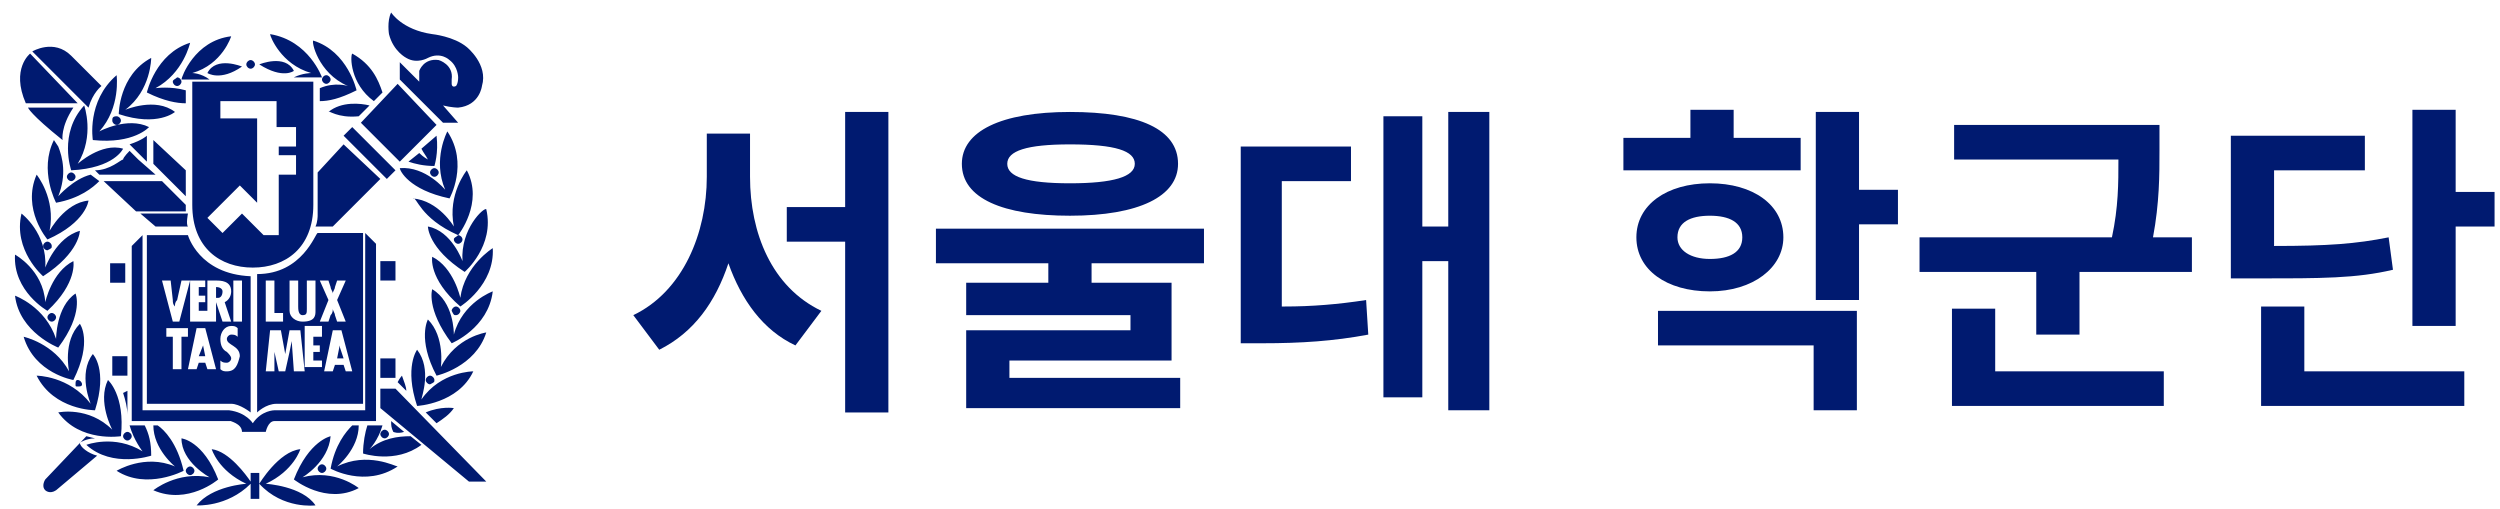<svg width="167" height="34" viewBox="0 0 167 34" fill="none" xmlns="http://www.w3.org/2000/svg">
<path d="M8.512 17.586H7.356V18.886H8.367V17.586H8.512ZM3.891 27.55C5.335 29.572 8.078 29.139 8.078 29.139C8.367 26.395 7.212 25.384 7.212 25.384C6.49 26.828 7.501 28.705 7.501 28.705C5.912 27.117 3.891 27.55 3.891 27.55ZM6.634 12.099L6.057 11.666C4.901 11.954 3.891 13.11 3.891 13.11C4.468 11.666 4.179 10.511 3.891 9.788L3.602 9.355C2.591 11.377 3.746 13.543 3.746 13.543C5.335 13.254 6.201 12.532 6.634 12.099ZM10.1 30.438C10.1 29.572 9.956 28.994 9.667 28.417H8.656C8.945 29.427 9.522 30.149 9.522 30.149C7.645 28.994 5.768 29.716 5.768 29.716C7.501 31.305 10.1 30.438 10.1 30.438ZM13.71 18.741V19.175H13.277V19.752H13.71V20.186H13.277V20.763H13.854V21.485H12.699V18.741L11.977 21.485H11.544L10.822 18.741H11.4L11.544 20.041C11.544 20.186 11.544 20.33 11.688 20.474C11.688 20.33 11.688 20.186 11.833 20.041L12.122 18.741H13.71ZM14.432 24.662H13.854L13.71 24.229H13.277L13.133 24.662H12.555L13.133 21.918H13.71L14.432 24.662ZM13.854 18.741H14.432C14.721 18.741 15.443 18.741 15.443 19.463C15.443 19.752 15.299 20.041 15.01 20.186L15.443 21.485H14.865L14.432 20.186V21.485H13.854V18.741ZM15.587 18.741H16.165V21.485H15.587V18.741ZM15.154 24.806C15.01 24.806 14.865 24.806 14.721 24.662V24.084C14.865 24.229 15.01 24.229 15.154 24.229C15.299 24.229 15.443 24.084 15.443 23.94C15.443 23.796 15.299 23.651 15.154 23.507C14.865 23.362 14.721 23.074 14.721 22.64C14.721 22.207 15.01 21.774 15.443 21.774C15.587 21.774 15.732 21.774 15.876 21.918V22.496C15.732 22.352 15.587 22.352 15.443 22.352C15.299 22.352 15.154 22.496 15.154 22.64C15.154 23.074 16.021 23.074 16.021 23.796C15.876 24.373 15.732 24.806 15.154 24.806ZM12.555 22.496H12.122V24.662H11.544V22.496H11.111V21.918H12.555V22.496ZM9.811 15.565V26.973H15.443C16.021 26.973 16.743 27.55 16.743 27.55V18.453C13.277 18.308 12.555 15.709 12.555 15.709H9.811V15.565ZM22.952 9.644L21.219 11.521V14.409C21.219 14.409 21.219 14.843 21.075 15.131H22.23L25.407 11.954L22.952 9.644ZM8.512 23.796H7.501V25.095H8.512V23.796ZM10.244 10.944L12.411 13.11V11.377L10.244 9.355V10.944ZM8.512 29.427C8.656 29.427 8.8 29.283 8.8 29.139C8.8 28.994 8.656 28.85 8.512 28.85C8.367 28.85 8.223 28.994 8.223 29.139C8.223 29.283 8.367 29.427 8.512 29.427ZM4.468 11.81C4.468 11.954 4.613 12.099 4.757 12.099C4.901 12.099 5.046 11.954 5.046 11.81C5.046 11.666 4.901 11.521 4.757 11.521C4.613 11.521 4.468 11.666 4.468 11.81ZM8.512 27.695V26.106L8.223 26.25C8.367 26.684 8.512 27.261 8.512 27.695ZM12.411 13.976V13.687L10.822 12.099H6.923L9.089 14.121H12.411V13.976ZM4.179 9.355C4.179 9.355 4.035 8.489 4.901 7.189H1.869C1.869 7.189 2.013 7.622 4.179 9.355ZM1.436 14.265C0.858 16.72 2.88 18.453 2.88 18.453C5.335 16.864 5.335 15.42 5.335 15.42C3.746 15.853 3.024 17.875 3.024 17.875C3.169 15.565 1.436 14.265 1.436 14.265ZM3.313 15.42C3.746 13.254 2.447 11.666 2.447 11.666C1.436 13.976 3.169 15.998 3.169 15.998C5.768 14.843 5.912 13.399 5.912 13.399C4.324 13.543 3.313 15.42 3.313 15.42ZM3.457 16.431C3.457 16.287 3.313 16.142 3.169 16.142C3.024 16.142 2.88 16.287 2.88 16.431C2.88 16.576 3.024 16.72 3.169 16.72C3.457 16.576 3.457 16.576 3.457 16.431ZM16.165 28.85H17.753C17.753 28.85 17.898 28.128 18.331 28.128H25.118V16.287L24.396 15.565V27.406H18.331C18.331 27.406 17.465 27.406 16.887 28.272C16.887 28.272 16.454 27.55 15.299 27.406H9.522V15.709L8.8 16.431V28.128H15.443C15.299 28.128 16.165 28.272 16.165 28.85ZM5.624 7.045C3.891 8.922 4.757 11.377 4.757 11.377C7.645 11.232 8.223 9.933 8.223 9.933C6.779 9.5 5.19 10.944 5.19 10.944C6.346 9.066 5.624 7.045 5.624 7.045ZM13.566 23.074L13.277 23.796H13.71L13.566 23.074ZM29.161 28.272C29.595 27.983 30.028 27.695 30.317 27.261C30.317 27.261 29.45 27.117 28.439 27.55L29.161 28.272ZM30.894 17.442C30.894 17.442 30.172 15.42 28.584 15.131C28.584 15.131 28.584 16.576 31.039 18.164C31.039 18.164 33.06 16.431 32.483 13.976C32.338 13.832 30.75 15.276 30.894 17.442ZM27.862 23.362C27.862 23.362 26.995 24.518 27.862 27.117C27.862 27.117 30.605 26.973 31.616 24.806C31.616 24.806 29.45 24.806 28.151 26.684C28.151 26.539 28.872 24.662 27.862 23.362ZM30.75 19.897C30.75 19.897 30.317 17.875 28.872 17.153C28.872 17.153 28.584 18.597 30.75 20.474C30.75 20.474 33.06 19.03 32.916 16.576C32.916 16.576 31.039 17.731 30.75 19.897ZM28.872 19.319C28.872 19.319 28.439 20.619 30.172 22.929C30.172 22.929 32.627 21.918 32.916 19.463C32.916 19.463 30.894 20.186 30.317 22.352C30.317 22.207 30.317 20.186 28.872 19.319ZM30.461 21.052C30.605 21.052 30.75 20.908 30.75 20.763C30.75 20.619 30.605 20.474 30.461 20.474C30.317 20.474 30.172 20.619 30.172 20.763C30.317 21.052 30.317 21.052 30.461 21.052ZM29.017 25.384C29.017 25.24 28.872 25.095 28.728 25.095C28.584 25.095 28.439 25.24 28.439 25.384C28.439 25.529 28.584 25.673 28.728 25.673C29.017 25.529 29.017 25.529 29.017 25.384ZM8.223 10.655C8.078 10.655 7.356 11.377 6.346 11.377L6.634 11.666H10.389L9.234 10.655L8.656 10.077C8.656 10.077 8.223 10.511 8.223 10.655ZM22.663 22.785V23.218L22.519 23.94H22.952L22.663 23.074V22.785ZM14.865 19.463C14.865 19.319 14.721 19.175 14.432 19.175V19.897H14.576C14.721 19.897 14.865 19.752 14.865 19.463ZM20.208 21.052C20.497 21.052 20.497 20.908 20.497 20.619V18.741H21.075V20.763C21.075 21.052 21.075 21.485 20.208 21.485C19.775 21.485 19.342 21.196 19.342 20.763V18.741H19.919V20.474C19.919 20.619 19.919 21.052 20.208 21.052ZM21.508 22.063V22.496H20.93V23.074H21.363V23.507H20.93V24.084H21.508V24.518H20.353V21.774H21.508V22.063ZM21.363 18.741H21.941L22.085 19.175C22.085 19.319 22.23 19.463 22.23 19.608C22.23 19.463 22.374 19.319 22.374 19.175L22.519 18.741H23.096L22.519 20.041L23.096 21.485H22.519L22.374 21.052C22.374 20.908 22.23 20.763 22.23 20.619C22.23 20.763 22.23 20.908 22.085 21.052L21.941 21.485H21.363L21.941 20.041L21.363 18.741ZM23.096 24.806L22.952 24.373H22.374L22.23 24.806H21.652L22.23 22.063H22.808L23.53 24.806H23.096ZM19.631 24.806L19.486 22.785L19.342 23.507L19.053 24.806H18.62L18.331 23.507V22.785V24.806H17.753L18.042 22.063H18.764L19.053 23.651L19.342 22.063H20.064L20.353 24.806H19.631ZM17.898 18.741H18.331V20.908H18.909V21.485H17.753V18.741H17.898ZM17.176 18.308V27.55C17.176 27.55 17.753 26.973 18.475 26.973H24.252V15.565H21.219C21.075 15.565 20.208 18.308 17.176 18.308ZM9.811 9.066C9.811 9.066 9.522 9.355 8.656 9.644L9.811 10.799V9.066ZM14.721 7.911V6.756H18.475V8.489H19.775V9.788H18.62V10.366H19.775V11.666H18.62V15.709H17.609L16.165 14.265L14.865 15.565L13.854 14.554L16.021 12.388L17.176 13.543V7.911H14.721ZM12.844 13.687C12.844 16.576 14.721 17.875 16.887 17.875C19.053 17.875 20.93 16.576 20.93 13.687C20.93 10.799 20.93 5.456 20.93 5.456H12.844C12.844 5.601 12.844 10.799 12.844 13.687ZM9.378 14.265L10.389 15.131H12.555C12.411 14.987 12.555 14.265 12.555 14.265H9.378ZM26.851 25.095C26.851 25.095 26.706 25.24 26.562 25.529L27.14 26.106C27.14 25.817 26.995 25.529 26.851 25.095ZM6.346 27.406C7.212 24.662 6.201 23.651 6.201 23.651C5.19 24.951 6.057 26.973 6.057 26.973C4.613 25.095 2.447 25.095 2.447 25.095C3.602 27.406 6.346 27.406 6.346 27.406ZM6.201 9.355C8.945 9.644 9.956 8.489 9.956 8.489C8.512 7.767 6.634 8.778 6.634 8.778C8.078 7.189 7.79 5.023 7.79 5.023C5.768 6.756 6.201 9.355 6.201 9.355ZM12.122 29.283C12.122 30.871 13.999 31.882 13.999 31.882C11.833 31.449 10.244 32.749 10.244 32.749C12.555 33.76 14.576 32.027 14.576 32.027C13.566 29.427 12.122 29.283 12.122 29.283ZM4.901 25.384C6.201 22.785 5.335 21.63 5.335 21.63C4.179 22.785 4.613 24.806 4.613 24.806C3.602 22.929 1.58 22.496 1.58 22.496C2.302 24.951 4.901 25.384 4.901 25.384ZM10.533 28.417H10.244C10.244 30.005 11.688 31.16 11.688 31.16C9.667 30.294 7.79 31.449 7.79 31.449C9.811 32.749 12.266 31.449 12.266 31.449C11.833 29.572 10.966 28.705 10.533 28.417ZM5.335 29.572C5.335 29.572 5.768 29.283 6.346 29.283L5.768 29.139L3.024 32.027C3.024 32.027 2.735 32.46 3.024 32.749C3.024 32.749 3.313 33.038 3.746 32.749L6.49 30.438C5.912 30.294 5.335 29.861 5.335 29.572ZM3.891 23.218C5.624 20.908 5.046 19.608 5.046 19.608C3.746 20.474 3.746 22.64 3.746 22.64C3.024 20.474 1.003 19.752 1.003 19.752C1.291 22.207 3.891 23.218 3.891 23.218ZM5.19 6.9L2.013 3.579C2.013 3.579 0.714 4.59 1.725 6.9H5.19ZM6.779 5.745L4.757 3.724C3.602 2.568 2.158 3.435 2.158 3.435L5.912 7.189C6.201 6.178 6.779 5.745 6.779 5.745ZM3.169 21.196C3.169 21.341 3.313 21.485 3.457 21.485C3.602 21.485 3.746 21.341 3.746 21.196C3.746 21.052 3.602 20.908 3.457 20.908C3.313 20.908 3.169 21.052 3.169 21.196ZM3.169 20.763C5.19 18.886 4.901 17.442 4.901 17.442C3.457 18.164 3.024 20.186 3.024 20.186C2.88 18.02 1.003 17.009 1.003 17.009C0.858 19.463 3.169 20.763 3.169 20.763ZM5.046 25.673C5.046 25.817 5.046 25.817 5.19 25.817C5.335 25.817 5.479 25.817 5.479 25.673C5.479 25.529 5.335 25.384 5.19 25.384C5.046 25.384 5.046 25.529 5.046 25.673ZM25.696 29.283C25.84 29.283 25.984 29.139 25.984 28.994C25.984 28.85 25.84 28.705 25.696 28.705C25.551 28.705 25.407 28.85 25.407 28.994C25.407 29.139 25.551 29.283 25.696 29.283ZM26.995 28.85L26.129 28.128C26.129 28.417 26.129 28.561 26.273 28.85C26.273 28.85 26.562 28.994 26.995 28.85ZM29.45 24.518C29.45 24.518 29.739 22.496 28.584 21.341C28.584 21.341 27.862 22.64 29.161 25.095C29.161 25.095 31.761 24.518 32.483 22.207C32.483 22.207 30.461 22.496 29.45 24.518ZM12.988 31.449C12.988 31.305 12.844 31.16 12.699 31.16C12.555 31.16 12.411 31.305 12.411 31.449C12.411 31.593 12.555 31.738 12.699 31.738C12.844 31.738 12.988 31.593 12.988 31.449ZM24.685 30.005C24.685 30.005 25.262 29.427 25.551 28.417H24.54C24.396 28.85 24.252 29.572 24.252 30.294C24.252 30.294 26.418 31.016 28.151 29.716L27.428 29.139C26.562 29.139 25.551 29.283 24.685 30.005ZM25.407 25.962V27.261L31.327 32.171H32.483L26.418 25.962H25.407ZM16.743 31.593V32.171C16.454 31.738 15.299 30.149 14.143 30.005C14.143 30.005 14.576 31.449 16.454 32.316C16.454 32.316 14.143 32.46 13.133 33.76C13.133 33.76 15.154 33.904 16.743 32.316V33.326H17.32V32.316V31.593H16.743ZM17.753 32.316C19.631 31.449 20.064 30.005 20.064 30.005C18.62 30.149 17.32 32.316 17.32 32.316C18.909 34.048 21.075 33.76 21.075 33.76C20.208 32.46 17.753 32.316 17.753 32.316ZM20.208 31.882C20.208 31.882 21.941 30.871 22.085 29.139C22.085 29.139 20.642 29.427 19.631 32.027C19.631 32.027 21.797 33.76 23.963 32.604C23.963 32.604 22.374 31.305 20.208 31.882ZM22.519 31.16C22.519 31.16 23.963 30.005 23.963 28.417H23.53C23.096 28.85 22.374 29.716 22.085 31.305C22.085 31.305 24.396 32.604 26.562 31.16C26.418 31.16 24.54 30.149 22.519 31.16ZM21.219 31.305C21.219 31.449 21.363 31.593 21.508 31.593C21.652 31.593 21.797 31.449 21.797 31.305C21.797 31.16 21.652 31.016 21.508 31.016C21.363 31.016 21.219 31.16 21.219 31.305ZM30.028 13.254C30.028 13.254 31.327 10.944 29.883 8.778C29.883 8.778 28.872 10.655 29.739 12.677C29.739 12.677 28.439 11.088 26.706 11.232C26.706 11.377 27.284 12.677 30.028 13.254ZM23.963 7.767L24.685 7.045C24.107 6.9 22.808 6.756 21.941 7.478C21.941 7.334 22.519 7.911 23.963 7.767ZM29.017 11.81C29.161 11.81 29.306 11.666 29.306 11.521C29.306 11.377 29.161 11.232 29.017 11.232C28.872 11.232 28.728 11.377 28.728 11.521C28.728 11.666 28.872 11.81 29.017 11.81ZM30.605 15.709C30.605 15.709 32.338 13.543 31.183 11.377C31.183 11.377 29.883 12.965 30.317 15.131C30.317 15.131 29.306 13.399 27.573 13.254C27.862 13.11 28.006 14.554 30.605 15.709ZM27.14 3.868C27.862 4.301 28.584 3.868 28.584 3.868C29.45 3.435 30.028 4.012 30.028 4.012C30.605 4.446 30.605 5.168 30.605 5.168C30.605 5.601 30.461 5.745 30.461 5.745C30.172 5.89 30.172 5.601 30.172 5.601V5.312C30.317 4.301 29.306 4.012 29.306 4.012C28.295 3.868 28.006 4.734 28.006 4.734C28.006 5.023 28.006 5.168 28.006 5.456L26.706 4.157V5.312L29.595 8.2H30.605L29.595 7.045C30.172 7.189 30.605 7.189 30.605 7.189C32.049 7.045 32.194 5.745 32.194 5.745C32.627 4.301 31.183 3.146 31.183 3.146C30.317 2.424 28.872 2.279 28.872 2.279C26.851 1.991 26.129 0.835 26.129 0.835C25.84 1.413 25.984 2.279 25.984 2.279C26.273 3.435 27.14 3.868 27.14 3.868ZM30.317 15.998C30.317 16.142 30.461 16.287 30.605 16.287C30.75 16.287 30.894 16.142 30.894 15.998C30.894 15.853 30.75 15.709 30.605 15.709C30.461 15.853 30.317 15.853 30.317 15.998ZM24.974 6.756L25.551 6.178C25.262 5.312 24.829 4.301 23.53 3.579C23.385 3.724 23.385 5.601 24.974 6.756ZM26.418 23.94H25.407V25.24H26.418V23.94ZM27.284 10.799C27.717 10.944 28.295 11.088 29.017 11.088C29.017 11.088 29.306 10.222 29.161 9.066L28.151 9.933C28.295 10.222 28.439 10.366 28.584 10.655C28.584 10.655 28.295 10.511 28.006 10.222L27.284 10.799ZM7.501 8.056C7.501 8.2 7.645 8.344 7.79 8.344C7.934 8.344 8.078 8.2 8.078 8.056C8.078 7.911 7.934 7.767 7.79 7.767C7.501 7.767 7.501 7.911 7.501 8.056ZM29.161 8.344L26.562 5.601L24.107 8.2L26.706 10.799L29.161 8.344ZM23.53 8.489L22.952 9.066L25.84 11.954L26.418 11.377L23.53 8.489ZM26.418 17.442H25.407V18.741H26.418V17.442ZM13.854 4.879C13.854 4.879 14.721 5.456 16.165 4.446C16.165 4.446 14.432 3.724 13.854 4.879ZM23.241 5.745C23.241 5.745 22.374 5.456 21.363 5.89V6.756C21.941 6.756 22.663 6.612 23.818 6.034C23.818 6.034 23.241 3.435 20.93 2.713C20.786 2.713 21.219 4.879 23.241 5.745ZM12.411 6.9V6.034C11.4 5.745 10.389 5.89 10.389 5.89C12.266 4.879 12.699 2.857 12.699 2.857C10.389 3.579 9.811 6.178 9.811 6.178C10.966 6.756 11.833 6.9 12.411 6.9ZM11.688 7.478C10.389 6.467 8.367 7.334 8.367 7.334C10.1 6.034 10.1 3.868 10.1 3.868C7.934 5.023 7.934 7.622 7.934 7.622C10.533 8.489 11.688 7.478 11.688 7.478ZM11.544 5.456C11.544 5.601 11.688 5.745 11.833 5.745C11.977 5.745 12.122 5.601 12.122 5.456C12.122 5.312 11.977 5.168 11.833 5.168C11.688 5.312 11.544 5.312 11.544 5.456ZM12.122 5.312H13.999C13.421 4.879 12.844 4.879 12.844 4.879C14.865 4.301 15.443 2.424 15.443 2.424C12.988 2.713 12.122 5.168 12.122 5.312C12.122 5.168 12.122 5.168 12.122 5.312ZM22.085 5.312C22.085 5.168 21.941 5.023 21.797 5.023C21.652 5.023 21.508 5.168 21.508 5.312C21.508 5.456 21.652 5.601 21.797 5.601C21.941 5.601 22.085 5.456 22.085 5.312ZM20.786 4.879C20.786 4.879 20.208 4.879 19.631 5.168H21.508C21.508 5.168 20.642 2.713 18.042 2.279C18.042 2.424 18.764 4.301 20.786 4.879ZM16.743 4.59C16.887 4.59 17.031 4.446 17.031 4.301C17.031 4.157 16.887 4.012 16.743 4.012C16.598 4.012 16.454 4.157 16.454 4.301C16.454 4.446 16.598 4.59 16.743 4.59ZM19.631 4.734C19.053 3.579 17.32 4.301 17.32 4.301C18.909 5.312 19.631 4.734 19.631 4.734Z" fill="#001A70"/>
<path d="M50.102 11.811C50.102 15.565 51.547 19.175 54.868 20.764L53.135 23.074C50.969 22.063 49.525 20.042 48.658 17.587C47.792 20.186 46.348 22.208 44.038 23.363L42.305 21.052C45.626 19.464 47.214 15.565 47.214 11.811V8.923H50.102V11.811ZM59.344 7.479V27.551H56.456V16.143H52.557V13.832H56.456V7.479H59.344Z" fill="#001A70"/>
<path d="M72.917 17.587V18.886H78.26V24.085H67.429V25.24H78.837V27.262H64.541V22.063H75.516V21.052H64.541V18.886H70.028V17.587H62.52V15.276H80.426V17.587H72.917ZM64.252 10.944C64.252 8.778 66.852 7.479 71.473 7.479C76.094 7.479 78.693 8.634 78.693 10.944C78.693 13.11 76.094 14.41 71.473 14.41C66.996 14.41 64.252 13.255 64.252 10.944ZM67.285 10.944C67.285 11.811 68.585 12.244 71.473 12.244C74.361 12.244 75.805 11.811 75.805 10.944C75.805 10.078 74.505 9.645 71.473 9.645C68.585 9.645 67.285 10.078 67.285 10.944Z" fill="#001A70"/>
<path d="M85.769 20.475C87.646 20.475 89.379 20.331 91.256 20.042L91.401 22.352C89.09 22.785 86.924 22.93 84.325 22.93H82.881V9.789H90.246V12.099H85.624V20.475H85.769ZM99.487 7.479V27.406H96.744V17.442H95.011V26.54H92.412V7.767H95.011V15.132H96.744V7.479H99.487Z" fill="#001A70"/>
<path d="M120.14 11.377H108.443V9.211H112.92V7.334H115.808V9.211H120.284V11.377H120.14ZM114.22 19.464C111.331 19.464 109.31 18.02 109.31 15.854C109.31 13.688 111.331 12.244 114.22 12.244C117.108 12.244 119.129 13.688 119.129 15.854C119.129 17.875 117.108 19.464 114.22 19.464ZM110.754 20.764H124.039V27.406H121.151V23.074H110.754V20.764ZM114.22 17.298C115.519 17.298 116.386 16.865 116.386 15.854C116.386 14.843 115.519 14.41 114.22 14.41C112.92 14.41 112.053 14.843 112.053 15.854C112.053 16.72 112.92 17.298 114.22 17.298ZM126.783 14.987H124.183V20.041H121.295V7.478H124.183V12.677H126.783V14.987Z" fill="#001A70"/>
<path d="M146.419 15.854V18.164H138.91V22.352H136.022V18.164H128.225V15.854H141.077C141.51 13.832 141.51 12.244 141.51 10.655H130.535V8.345H144.253V10.078C144.253 11.666 144.253 13.543 143.82 15.854H146.419ZM133.279 24.807H144.542V27.117H130.391V20.619H133.279V24.807Z" fill="#001A70"/>
<path d="M159.85 18.02C157.395 18.598 155.084 18.598 150.752 18.598H149.02V9.067H157.973V11.377H151.908V16.431C155.518 16.431 157.395 16.287 159.561 15.854L159.85 18.02ZM153.929 24.807H164.615V27.117H151.041V20.475H153.929V24.807ZM166.637 12.821V15.132H164.038V21.774H161.149V7.334H164.038V12.821H166.637Z" fill="#001A70"/>
</svg>

